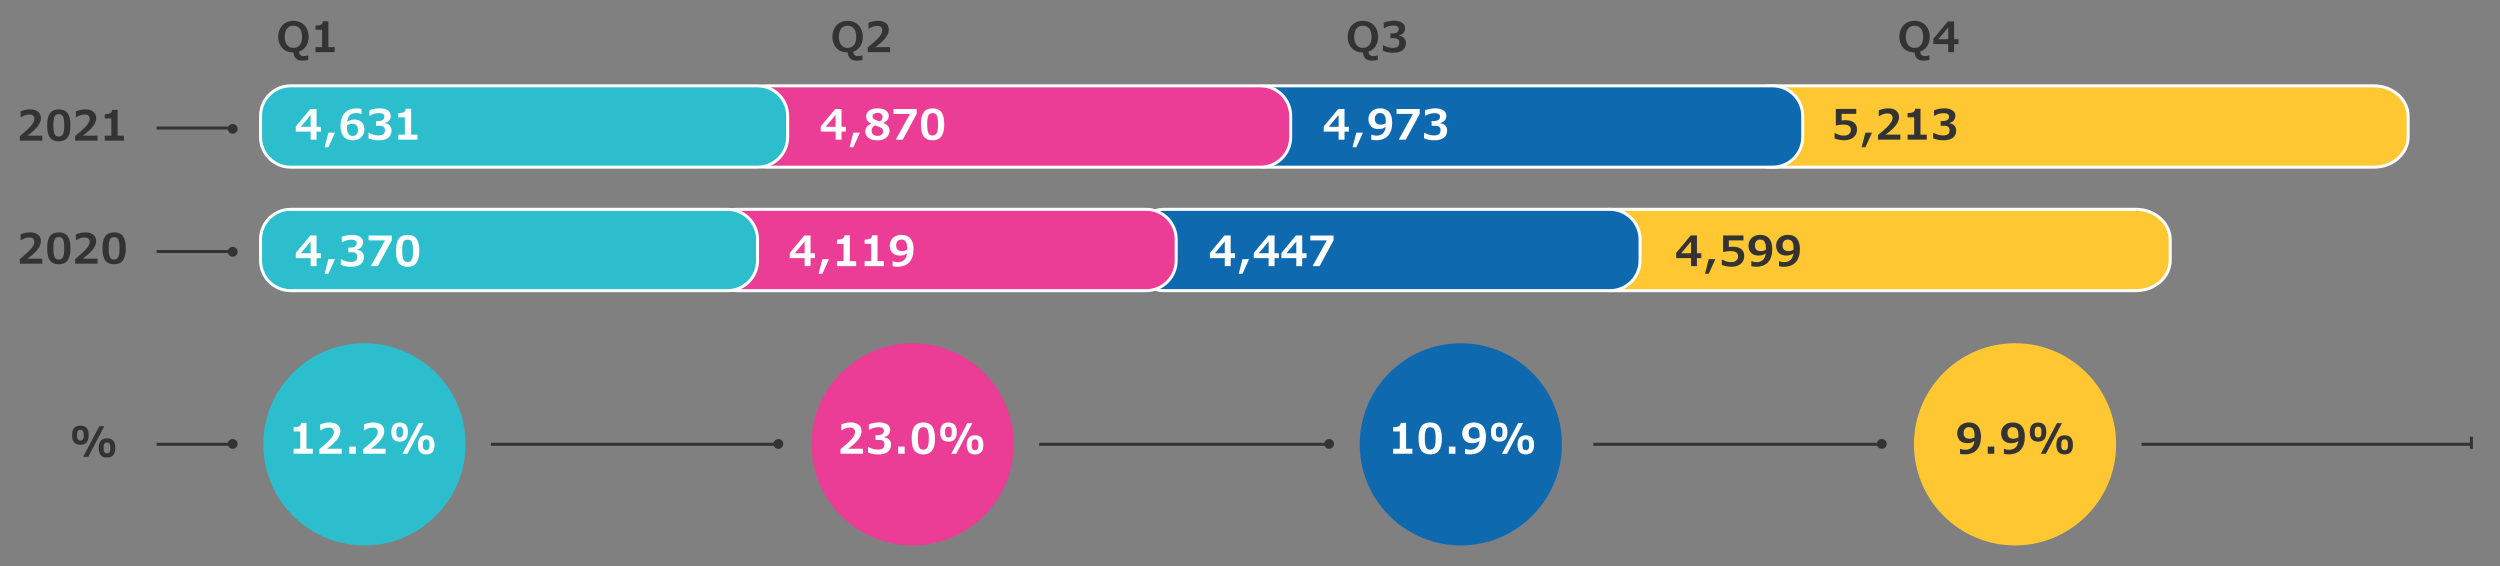 <svg xmlns="http://www.w3.org/2000/svg" xmlns:xlink="http://www.w3.org/1999/xlink" width="830" height="188" viewBox="0 0 830 188"><rect x="0" y="0" width="830" height="188" fill="#808080" stroke="none"/><path fill="none" stroke="#333" d="M711 147.5h110M820.5 145v4"/><path d="M121 147.52v-33.57c19.33 0 34.84 16.33 33.48 35.95-1.14 16.55-14.55 29.96-31.1 31.1-19.61 1.35-35.95-14.16-35.95-33.48 0-18.54 15.03-33.57 33.57-33.57v33.57z" fill="#2dbecd"/><defs><path id="a" d="M269.43 147.52c0 19.33 16.34 34.84 35.96 33.48 16.55-1.15 29.96-14.56 31.1-31.11 1.35-19.61-14.16-35.94-33.48-35.94v33.57-33.57c-18.55 0-33.58 15.03-33.58 33.57"/></defs><use xlink:href="#a" overflow="visible" fill="#eb3c96"/><clipPath><use xlink:href="#a" overflow="visible"/></clipPath><defs><path id="b" d="M451.43 147.52c0 19.32 16.33 34.83 35.94 33.49 16.55-1.14 29.97-14.54 31.11-31.1 1.36-19.62-14.16-35.95-33.48-35.95v33.57-33.57c-18.54-.01-33.57 15.02-33.57 33.56"/></defs><use xlink:href="#b" overflow="visible" fill="#0f69af"/><clipPath><use xlink:href="#b" overflow="visible"/></clipPath><defs><path id="c" d="M635.43 147.52c0 19.32 16.33 34.83 35.94 33.48 16.55-1.14 29.97-14.55 31.11-31.1 1.36-19.62-14.16-35.95-33.48-35.95v33.57-33.57c-18.52 0-33.57 15.05-33.57 33.57"/></defs><use xlink:href="#c" overflow="visible" fill="#ffc832"/><clipPath><use xlink:href="#c" overflow="visible"/></clipPath><path fill="none" stroke="#333" d="M52 42.5h25"/><path d="M77.26 44.4a1.62 1.62 0 100-3.24c-.9 0-1.62.72-1.62 1.62.01.89.73 1.62 1.62 1.62" fill="#333"/><path fill="none" stroke="#333" d="M52 147.5h25"/><path d="M77.26 149.01a1.62 1.62 0 100-3.24c-.9 0-1.62.72-1.62 1.62.01.9.73 1.62 1.62 1.62" fill="#333"/><path fill="none" stroke="#333" d="M163 147.5h96"/><path d="M258.42 149.01a1.62 1.62 0 100-3.24c-.9 0-1.62.72-1.62 1.62.01.9.73 1.62 1.62 1.62" fill="#333"/><path fill="none" stroke="#333" d="M345 147.5h96"/><path d="M441.27 149.01a1.62 1.62 0 10-1.62-1.62c.01.9.73 1.62 1.62 1.62" fill="#333"/><path fill="none" stroke="#333" d="M529 147.5h95"/><path d="M624.76 149.01a1.62 1.62 0 100-3.24c-.9 0-1.62.72-1.62 1.62.01.9.73 1.62 1.62 1.62" fill="#333"/><path fill="none" stroke="#333" d="M52 83.5h25"/><path d="M77.26 85.22a1.62 1.62 0 10-1.62-1.62c.01.9.73 1.62 1.62 1.62M29.43 144.46c0 1.08-.23 1.89-.68 2.41-.46.52-1.14.78-2.05.78-.94 0-1.63-.26-2.08-.78-.45-.52-.68-1.32-.68-2.38 0-2.11.92-3.17 2.76-3.17.92 0 1.61.26 2.06.78.45.51.67 1.3.67 2.36zm-1.63.01c0-.48-.04-.84-.11-1.06-.07-.23-.19-.4-.35-.54-.16-.13-.38-.2-.65-.2s-.49.06-.65.19c-.16.13-.28.31-.35.54s-.11.59-.11 1.07c0 .51.04.87.11 1.09s.19.39.34.52c.15.13.37.19.66.19.27 0 .49-.06.65-.19.16-.13.28-.31.35-.54.07-.23.11-.59.11-1.07zm6.84-2.97l-5.35 10.18h-1.68l5.35-10.18h1.68zm3.63 7.2c0 1.08-.23 1.89-.68 2.41-.46.52-1.14.78-2.05.78-.94 0-1.64-.26-2.09-.79-.45-.52-.68-1.32-.68-2.38 0-2.11.92-3.17 2.77-3.17.92 0 1.61.26 2.06.78.44.51.67 1.31.67 2.37zm-1.65 0c0-.48-.04-.84-.11-1.06-.07-.22-.19-.4-.35-.54-.16-.13-.38-.2-.65-.2s-.49.06-.65.19c-.16.13-.28.31-.35.54-.07.23-.11.59-.11 1.07 0 .51.04.87.11 1.09.07.22.19.39.35.52.16.13.37.19.65.19.27 0 .49-.07.65-.19.16-.13.28-.31.35-.54.08-.23.11-.59.11-1.07z" fill="#333"/><g fill="#333"><path d="M14.03 46.7H6.59v-1.52c1.54-1.29 2.59-2.22 3.14-2.78s.97-1.08 1.25-1.55.43-.93.43-1.37c0-.46-.14-.82-.41-1.08s-.67-.39-1.18-.39c-.56 0-1.08.08-1.53.25s-.88.38-1.29.64h-.15V37c.39-.2.88-.37 1.46-.5s1.13-.19 1.64-.19c1.14 0 2.03.26 2.67.77.64.51.96 1.24.96 2.17 0 .85-.34 1.74-1.02 2.65-.68.91-1.82 1.96-3.43 3.14h4.9v1.66zM23.4 41.62c0 1.82-.32 3.16-.95 4.01-.63.86-1.6 1.29-2.92 1.29-1.32 0-2.3-.42-2.93-1.25s-.94-2.18-.94-4.05c0-1.84.31-3.18.94-4.03s1.6-1.27 2.93-1.27 2.3.42 2.93 1.27c.62.85.94 2.19.94 4.03zm-2.07-.01c0-.94-.06-1.67-.17-2.2-.11-.53-.29-.91-.54-1.15s-.61-.36-1.09-.36c-.49 0-.85.12-1.1.36s-.42.63-.54 1.16-.17 1.26-.17 2.19c0 .93.06 1.66.17 2.19s.3.92.55 1.17.61.36 1.08.36c.65 0 1.11-.27 1.38-.82.29-.54.43-1.51.43-2.9zM32.39 46.7h-7.44v-1.52c1.54-1.29 2.59-2.22 3.14-2.78s.97-1.08 1.25-1.55.43-.93.43-1.37c0-.46-.14-.82-.41-1.08s-.67-.39-1.18-.39c-.56 0-1.08.08-1.53.25s-.88.38-1.29.64h-.16V37c.39-.2.88-.37 1.46-.5s1.13-.19 1.64-.19c1.14 0 2.03.26 2.67.77.64.51.96 1.24.96 2.17 0 .85-.34 1.74-1.02 2.65-.68.91-1.82 1.96-3.43 3.14h4.9v1.66zM41.14 46.7h-6.37v-1.66h2.19V39.3h-2.19v-1.4c.85 0 1.46-.11 1.85-.32s.6-.59.66-1.12h1.77v8.59h2.09v1.65z"/></g><g><g fill="#333"><path d="M14.03 87.53H6.59v-1.52c1.54-1.29 2.59-2.22 3.14-2.78s.97-1.08 1.25-1.55.43-.93.43-1.37c0-.46-.14-.82-.41-1.08s-.67-.39-1.18-.39c-.56 0-1.08.08-1.53.25s-.88.38-1.29.64h-.15v-1.9c.39-.2.88-.37 1.46-.5s1.13-.19 1.64-.19c1.14 0 2.03.26 2.67.77.64.51.96 1.24.96 2.17 0 .85-.34 1.74-1.02 2.65-.68.91-1.82 1.96-3.43 3.14h4.9v1.66zM23.4 82.44c0 1.82-.32 3.16-.95 4.01-.63.86-1.6 1.29-2.92 1.29-1.32 0-2.3-.42-2.93-1.25s-.94-2.18-.94-4.05c0-1.84.31-3.18.94-4.03s1.6-1.27 2.93-1.27 2.3.42 2.93 1.27c.62.85.94 2.19.94 4.03zm-2.07-.01c0-.94-.06-1.67-.17-2.2-.11-.53-.29-.91-.54-1.15s-.61-.36-1.09-.36c-.49 0-.85.12-1.1.36s-.42.63-.54 1.16-.17 1.26-.17 2.19c0 .93.06 1.66.17 2.19.12.54.3.92.55 1.17.25.24.61.36 1.08.36.65 0 1.11-.27 1.38-.82.29-.54.43-1.51.43-2.9zM32.39 87.53h-7.44v-1.52c1.54-1.29 2.59-2.22 3.14-2.78s.97-1.08 1.25-1.55.43-.93.43-1.37c0-.46-.14-.82-.41-1.08s-.67-.39-1.18-.39c-.56 0-1.08.08-1.53.25s-.88.38-1.29.64h-.16v-1.9c.39-.2.88-.37 1.46-.5s1.13-.19 1.64-.19c1.14 0 2.03.26 2.67.77.64.51.96 1.24.96 2.17 0 .85-.34 1.74-1.02 2.65-.68.91-1.82 1.96-3.43 3.14h4.9v1.66zM41.76 82.44c0 1.82-.32 3.16-.95 4.01-.63.86-1.6 1.29-2.92 1.29-1.32 0-2.3-.42-2.93-1.25s-.94-2.18-.94-4.05c0-1.84.31-3.18.94-4.03s1.6-1.27 2.93-1.27 2.3.42 2.93 1.27c.62.85.94 2.19.94 4.03zm-2.07-.01c0-.94-.06-1.67-.17-2.2-.11-.53-.29-.91-.54-1.15s-.61-.36-1.09-.36c-.49 0-.85.12-1.1.36s-.42.63-.54 1.16-.17 1.26-.17 2.19c0 .93.06 1.66.17 2.19.12.54.3.92.55 1.17.25.24.61.36 1.08.36.65 0 1.11-.27 1.38-.82.29-.54.43-1.51.43-2.9z"/></g></g><g fill="#333"><path d="M97.4 6.91c.98 0 1.86.23 2.64.68s1.37 1.09 1.79 1.91.64 1.72.64 2.71c0 1.22-.29 2.26-.85 3.13-.57.87-1.35 1.48-2.35 1.82.03.49.18.86.44 1.1.26.25.62.37 1.08.37.48 0 .92-.07 1.33-.21h.23v1.47c-.62.17-1.31.25-2.05.25-.88 0-1.58-.25-2.07-.75s-.76-1.17-.8-2.01l-.29.01c-.94 0-1.77-.22-2.5-.67s-1.29-1.06-1.68-1.85-.59-1.67-.59-2.66c0-1 .21-1.91.63-2.73s1.02-1.45 1.78-1.9 1.64-.67 2.62-.67zm2.89 5.32c0-1.17-.25-2.08-.76-2.73s-1.21-.97-2.13-.97c-.9 0-1.6.32-2.11.97s-.76 1.56-.76 2.72c0 .73.11 1.38.34 1.93s.56.99.98 1.29.95.45 1.55.45c.92 0 1.64-.31 2.13-.93.51-.61.76-1.52.76-2.73zM111.11 17.3h-6.37v-1.66h2.19V9.9h-2.19V8.49c.85 0 1.46-.11 1.85-.32s.6-.59.66-1.12h1.77v8.59h2.09v1.66z"/></g><g fill="#333"><path d="M281.39 6.91c.98 0 1.86.23 2.64.68s1.37 1.09 1.79 1.91.64 1.72.64 2.71c0 1.22-.29 2.26-.85 3.13-.57.87-1.35 1.48-2.35 1.82.03.49.18.86.44 1.1.26.25.62.37 1.08.37.48 0 .92-.07 1.33-.21h.23v1.47c-.62.17-1.31.25-2.05.25-.88 0-1.58-.25-2.07-.75s-.76-1.17-.8-2.01l-.29.01c-.94 0-1.77-.22-2.5-.67s-1.29-1.06-1.68-1.85-.59-1.67-.59-2.66c0-1 .21-1.91.63-2.73s1.02-1.45 1.78-1.9 1.63-.67 2.62-.67zm2.88 5.32c0-1.17-.25-2.08-.76-2.73s-1.21-.97-2.13-.97c-.9 0-1.6.32-2.11.97s-.76 1.56-.76 2.72c0 .73.11 1.38.34 1.93s.56.99.98 1.29.95.45 1.55.45c.92 0 1.64-.31 2.13-.93.51-.61.76-1.52.76-2.73zM295.53 17.3h-7.44v-1.52c1.54-1.29 2.59-2.22 3.14-2.78s.97-1.08 1.25-1.55.43-.93.43-1.37c0-.46-.14-.82-.41-1.08s-.67-.39-1.18-.39c-.56 0-1.08.08-1.53.25s-.88.38-1.29.64h-.16V7.6c.39-.2.88-.37 1.46-.5s1.13-.19 1.64-.19c1.14 0 2.03.26 2.67.77.64.51.96 1.24.96 2.17 0 .85-.34 1.74-1.02 2.65-.68.91-1.82 1.96-3.43 3.14h4.9v1.66z"/></g><g fill="#333"><path d="M452.47 6.91c.98 0 1.86.23 2.64.68s1.37 1.09 1.79 1.91.64 1.72.64 2.71c0 1.22-.29 2.26-.85 3.13-.57.87-1.35 1.48-2.35 1.82.03.49.18.86.44 1.1.26.25.62.37 1.08.37.48 0 .92-.07 1.33-.21h.23v1.47c-.62.17-1.31.25-2.05.25-.88 0-1.58-.25-2.07-.75s-.76-1.17-.8-2.01l-.29.01c-.94 0-1.77-.22-2.5-.67s-1.29-1.06-1.68-1.85-.59-1.67-.59-2.66c0-1 .21-1.91.63-2.73s1.02-1.45 1.78-1.9 1.63-.67 2.62-.67zm2.88 5.32c0-1.17-.25-2.08-.76-2.73s-1.21-.97-2.13-.97c-.9 0-1.6.32-2.11.97s-.76 1.56-.76 2.72c0 .73.11 1.38.34 1.93s.56.99.98 1.29.95.45 1.55.45c.92 0 1.64-.31 2.13-.93.51-.61.76-1.52.76-2.73zM464.5 11.86c.71.08 1.26.33 1.66.76s.6.97.6 1.63c0 1.04-.36 1.85-1.09 2.41-.73.56-1.76.85-3.1.85-.73 0-1.4-.06-1.99-.19s-1.09-.28-1.47-.47v-1.79l.21-.01c.41.25.9.45 1.47.61s1.11.24 1.6.24c.75 0 1.3-.14 1.65-.42s.53-.73.53-1.36c0-.43-.14-.78-.42-1.04-.28-.26-.7-.39-1.25-.39h-1.3v-1.58h.59c.73 0 1.28-.13 1.65-.39s.55-.61.55-1.06c0-.78-.58-1.18-1.74-1.18-1.09 0-2.11.28-3.05.84h-.2v-1.8c.48-.19 1.03-.35 1.65-.46s1.2-.18 1.73-.18c1.11 0 2.01.22 2.69.65s1.03 1.04 1.03 1.82c0 .61-.18 1.12-.54 1.55s-.85.71-1.47.83v.13z"/></g><g fill="#333"><path d="M635.62 6.91c.98 0 1.86.23 2.64.68s1.37 1.09 1.79 1.91.64 1.72.64 2.71c0 1.22-.29 2.26-.85 3.13-.57.87-1.35 1.48-2.35 1.82.03.49.18.86.44 1.1.26.25.62.37 1.08.37.48 0 .92-.07 1.33-.21h.23v1.47c-.62.17-1.31.25-2.05.25-.88 0-1.58-.25-2.07-.75s-.76-1.17-.8-2.01l-.29.01c-.94 0-1.77-.22-2.5-.67s-1.29-1.06-1.68-1.85-.59-1.67-.59-2.66c0-1 .21-1.91.63-2.73s1.02-1.45 1.78-1.9 1.64-.67 2.62-.67zm2.88 5.32c0-1.17-.25-2.08-.76-2.73s-1.21-.97-2.13-.97c-.9 0-1.6.32-2.11.97s-.76 1.56-.76 2.72c0 .73.11 1.38.34 1.93s.56.99.98 1.29.95.45 1.55.45c.92 0 1.64-.31 2.13-.93.52-.61.76-1.52.76-2.73zM650.21 14.62h-1.45v2.67h-1.96v-2.67h-4.94v-1.71l4.82-5.8h2.08v5.91h1.45v1.6zm-3.4-1.6V9.11l-3.28 3.91h3.28z"/></g><g><g fill-rule="evenodd" clip-rule="evenodd" fill="#ffc832" stroke="#fff" stroke-miterlimit="10"><path d="M587.82 28.5h200.36c6.25 0 11.32 4.52 11.32 10.1v6.8c0 5.58-5.07 10.1-11.32 10.1H587.82c-6.25 0-11.32-4.52-11.32-10.1v-6.8c0-5.58 5.07-10.1 11.32-10.1zM534.84 69.5h174.33c6.26 0 11.34 4.52 11.34 10.1v6.8c0 5.58-5.07 10.1-11.34 10.1H534.84c-6.26 0-11.34-4.52-11.34-10.1v-6.8c0-5.58 5.07-10.1 11.34-10.1z"/></g><g fill="#0f69af" stroke="#fff" stroke-miterlimit="10"><path d="M420.5 28.5h168c5.52 0 10 4.48 10 10v7c0 5.52-4.48 10-10 10h-168c-5.52 0-10-4.48-10-10v-7c0-5.52 4.48-10 10-10zM386.5 69.5h148c5.52 0 10 4.48 10 10v7c0 5.52-4.48 10-10 10h-148c-5.52 0-10-4.48-10-10v-7c0-5.52 4.48-10 10-10z"/></g><g fill-rule="evenodd" clip-rule="evenodd" fill="#eb3c96" stroke="#fff" stroke-miterlimit="10"><path d="M254.5 28.5h164c5.52 0 10 4.48 10 10v7c0 5.52-4.48 10-10 10h-164c-5.52 0-10-4.48-10-10v-7c0-5.52 4.48-10 10-10zM244.5 69.5h136c5.52 0 10 4.48 10 10v7c0 5.52-4.48 10-10 10h-136c-5.52 0-10-4.48-10-10v-7c0-5.52 4.48-10 10-10z"/></g><g fill-rule="evenodd" clip-rule="evenodd" fill="#2dbecd" stroke="#fff" stroke-miterlimit="10"><path d="M96.5 28.5h155c5.52 0 10 4.48 10 10v7c0 5.52-4.48 10-10 10h-155c-5.52 0-10-4.48-10-10v-7c0-5.52 4.48-10 10-10zM96.5 69.5h145c5.52 0 10 4.48 10 10v7c0 5.52-4.48 10-10 10h-145c-5.52 0-10-4.48-10-10v-7c0-5.52 4.48-10 10-10z"/></g></g><g><g fill="#fff"><path d="M103.85 150.65h-6.37v-1.66h2.19v-5.74h-2.19v-1.41c.85 0 1.46-.11 1.85-.32s.6-.59.66-1.12h1.77v8.59h2.09v1.66zM113.47 150.65h-7.44v-1.52c1.54-1.29 2.59-2.22 3.14-2.78s.97-1.08 1.25-1.55.43-.93.43-1.37c0-.46-.14-.82-.41-1.08-.27-.26-.67-.39-1.18-.39-.56 0-1.08.08-1.53.25-.46.17-.88.38-1.29.64h-.16v-1.9c.39-.2.88-.37 1.46-.5s1.13-.19 1.64-.19c1.14 0 2.03.26 2.67.77.64.51.96 1.24.96 2.17 0 .85-.34 1.74-1.02 2.65-.68.91-1.82 1.96-3.43 3.14h4.9v1.66zM118.15 150.65h-2.17v-2.37h2.17v2.37zM128.03 150.65h-7.44v-1.52c1.54-1.29 2.59-2.22 3.14-2.78s.97-1.08 1.25-1.55.43-.93.43-1.37c0-.46-.14-.82-.41-1.08-.27-.26-.67-.39-1.18-.39-.56 0-1.08.08-1.53.25-.46.17-.88.38-1.29.64h-.16v-1.9c.39-.2.88-.37 1.46-.5s1.13-.19 1.64-.19c1.14 0 2.03.26 2.67.77.64.51.96 1.24.96 2.17 0 .85-.34 1.74-1.02 2.65-.68.91-1.82 1.96-3.43 3.14h4.9v1.66zM135.43 143.43c0 1.08-.23 1.89-.68 2.41-.46.52-1.14.78-2.05.78-.94 0-1.63-.26-2.08-.78-.45-.52-.68-1.32-.68-2.38 0-2.12.92-3.17 2.76-3.17.92 0 1.61.26 2.06.78.44.51.67 1.3.67 2.36zm-1.63.01c0-.48-.04-.84-.11-1.06-.07-.23-.19-.4-.35-.54-.16-.13-.38-.2-.65-.2s-.49.06-.65.19c-.16.13-.28.31-.35.54s-.11.59-.11 1.07c0 .51.04.87.11 1.09s.19.39.34.52c.15.13.37.19.66.19.27 0 .49-.07.65-.2.16-.13.28-.31.35-.54.07-.22.11-.57.11-1.06zm6.84-2.97l-5.35 10.18h-1.68l5.35-10.18h1.68zm3.62 7.2c0 1.08-.23 1.89-.68 2.41-.46.52-1.14.78-2.05.78-.94 0-1.64-.26-2.09-.79-.45-.52-.68-1.32-.68-2.38 0-2.12.92-3.17 2.77-3.17.92 0 1.61.26 2.06.78.45.52.67 1.31.67 2.37zm-1.64 0c0-.48-.04-.84-.11-1.06-.07-.23-.19-.41-.35-.54-.16-.13-.38-.2-.65-.2s-.49.06-.65.19c-.16.13-.28.31-.35.54-.07.23-.11.59-.11 1.07 0 .51.04.87.11 1.09.07.22.19.39.35.52.16.13.37.19.65.19.27 0 .49-.07.65-.19.16-.13.28-.31.35-.54.07-.23.11-.59.11-1.07z"/></g><g fill="#fff"><path d="M286.49 150.65h-7.44v-1.52c1.54-1.29 2.59-2.22 3.14-2.78s.97-1.08 1.25-1.55.43-.93.43-1.37c0-.46-.14-.82-.41-1.08-.27-.26-.67-.39-1.18-.39-.56 0-1.08.08-1.53.25-.46.17-.88.38-1.29.64h-.16v-1.9c.39-.2.88-.37 1.46-.5s1.13-.19 1.64-.19c1.14 0 2.03.26 2.67.77.64.51.96 1.24.96 2.17 0 .85-.34 1.74-1.02 2.65-.68.91-1.82 1.96-3.43 3.14h4.9v1.66zM293.56 145.22c.71.08 1.26.33 1.66.76s.6.97.6 1.63c0 1.04-.36 1.85-1.09 2.41-.73.57-1.76.85-3.1.85-.73 0-1.4-.06-1.99-.19-.59-.12-1.09-.28-1.47-.47v-1.79l.21-.01c.41.25.9.45 1.47.61.58.16 1.11.24 1.6.24.75 0 1.3-.14 1.65-.42.36-.28.53-.73.53-1.36 0-.43-.14-.78-.42-1.04-.28-.26-.7-.39-1.25-.39h-1.3v-1.58h.59c.73 0 1.28-.13 1.65-.39.37-.26.55-.61.55-1.06 0-.78-.58-1.18-1.74-1.18-1.09 0-2.11.28-3.05.84h-.2v-1.8a8.53 8.53 0 011.65-.46c.62-.12 1.2-.18 1.73-.18 1.11 0 2.01.22 2.69.65.68.44 1.03 1.04 1.03 1.82 0 .61-.18 1.12-.54 1.55-.36.43-.85.71-1.47.83v.13zM300.35 150.65h-2.17v-2.37h2.17v2.37zM310.42 145.56c0 1.82-.32 3.16-.95 4.01-.63.86-1.6 1.29-2.92 1.29-1.32 0-2.3-.42-2.93-1.25s-.94-2.18-.94-4.05c0-1.84.31-3.18.94-4.03.62-.84 1.6-1.27 2.93-1.27s2.3.42 2.93 1.27c.63.86.94 2.2.94 4.03zm-2.06 0c0-.94-.06-1.67-.17-2.2-.11-.53-.29-.91-.54-1.15s-.61-.36-1.09-.36c-.49 0-.85.12-1.1.36-.25.24-.42.63-.54 1.16s-.17 1.26-.17 2.19c0 .93.06 1.66.17 2.19.12.54.3.92.55 1.17s.61.36 1.08.36c.65 0 1.11-.27 1.38-.82.29-.54.43-1.51.43-2.9zM317.63 143.43c0 1.08-.23 1.89-.68 2.41-.46.52-1.14.78-2.05.78-.94 0-1.63-.26-2.08-.78-.45-.52-.68-1.32-.68-2.38 0-2.12.92-3.17 2.76-3.17.92 0 1.61.26 2.06.78.45.51.67 1.3.67 2.36zm-1.63.01c0-.48-.04-.84-.11-1.06-.07-.23-.19-.4-.35-.54-.16-.13-.38-.2-.65-.2s-.49.06-.65.19c-.16.13-.28.31-.35.54s-.11.59-.11 1.07c0 .51.04.87.11 1.09s.19.39.34.52c.15.13.37.19.66.19.27 0 .49-.07.65-.2.16-.13.28-.31.35-.54.07-.22.11-.57.11-1.06zm6.84-2.97l-5.35 10.18h-1.68l5.35-10.18h1.68zm3.63 7.2c0 1.08-.23 1.89-.68 2.41-.46.52-1.14.78-2.05.78-.94 0-1.64-.26-2.09-.79-.45-.52-.68-1.32-.68-2.38 0-2.12.92-3.17 2.77-3.17.92 0 1.61.26 2.06.78.44.52.67 1.31.67 2.37zm-1.64 0c0-.48-.04-.84-.11-1.06-.07-.23-.19-.41-.35-.54-.16-.13-.38-.2-.65-.2s-.49.06-.65.19c-.16.13-.28.31-.35.54-.07.23-.11.59-.11 1.07 0 .51.04.87.11 1.09.07.22.19.39.35.52.16.13.37.19.65.19.27 0 .49-.07.65-.19.16-.13.28-.31.35-.54.07-.23.11-.59.11-1.07z"/></g><g fill="#fff"><path d="M468.91 150.65h-6.37v-1.66h2.19v-5.74h-2.19v-1.41c.85 0 1.46-.11 1.85-.32s.6-.59.66-1.12h1.77v8.59h2.09v1.66zM478.7 145.56c0 1.82-.32 3.16-.95 4.01-.63.86-1.6 1.29-2.92 1.29-1.32 0-2.3-.42-2.93-1.25s-.94-2.18-.94-4.05c0-1.84.31-3.18.94-4.03.62-.84 1.6-1.27 2.93-1.27s2.3.42 2.93 1.27c.63.86.94 2.2.94 4.03zm-2.06 0c0-.94-.06-1.67-.17-2.2-.11-.53-.29-.91-.54-1.15s-.61-.36-1.09-.36c-.49 0-.85.12-1.1.36-.25.24-.42.63-.54 1.16s-.17 1.26-.17 2.19c0 .93.06 1.66.17 2.19.12.54.3.92.55 1.17s.61.36 1.08.36c.65 0 1.11-.27 1.38-.82.29-.54.43-1.51.43-2.9zM483.2 150.65h-2.17v-2.37h2.17v2.37zM493.35 144.97c0 1.9-.46 3.35-1.37 4.36-.92 1.01-2.25 1.52-4.01 1.52-.22 0-.5-.02-.84-.05s-.58-.07-.73-.12v-1.65h.24c.38.2.86.3 1.45.3.92 0 1.63-.25 2.16-.75.52-.5.83-1.23.94-2.17-.36.27-.72.46-1.1.57-.38.11-.83.16-1.36.16-.99 0-1.79-.29-2.38-.88-.59-.59-.89-1.38-.89-2.4 0-.69.16-1.31.49-1.86.32-.55.78-.98 1.38-1.28.59-.31 1.27-.46 2.01-.46 1.31 0 2.31.4 3 1.21.67.81 1.01 1.98 1.01 3.5zm-2.12-.34c0-.95-.15-1.65-.45-2.12s-.78-.7-1.44-.7c-.53 0-.95.17-1.27.52s-.48.83-.48 1.45c0 .61.17 1.08.5 1.4s.82.48 1.47.48c.5 0 1.04-.14 1.64-.42l.03-.61zM500.48 143.43c0 1.08-.23 1.89-.68 2.41-.46.52-1.14.78-2.05.78-.94 0-1.63-.26-2.08-.78-.45-.52-.68-1.32-.68-2.38 0-2.12.92-3.17 2.76-3.17.92 0 1.61.26 2.06.78.45.51.67 1.3.67 2.36zm-1.63.01c0-.48-.04-.84-.11-1.06-.07-.23-.19-.4-.35-.54-.16-.13-.38-.2-.65-.2s-.49.06-.65.19c-.16.13-.28.31-.35.54s-.11.59-.11 1.07c0 .51.04.87.11 1.09s.19.39.34.52c.15.13.37.19.66.19.27 0 .49-.07.65-.2.16-.13.28-.31.35-.54.07-.22.11-.57.11-1.06zm6.84-2.97l-5.35 10.18h-1.68l5.35-10.18h1.68zm3.62 7.2c0 1.08-.23 1.89-.68 2.41-.46.52-1.14.78-2.05.78-.94 0-1.64-.26-2.09-.79-.45-.52-.68-1.32-.68-2.38 0-2.12.92-3.17 2.77-3.17.92 0 1.61.26 2.06.78.45.52.67 1.31.67 2.37zm-1.64 0c0-.48-.04-.84-.11-1.06-.07-.23-.19-.41-.35-.54-.16-.13-.38-.2-.65-.2s-.49.06-.65.19c-.16.13-.28.31-.35.54-.07.23-.11.59-.11 1.07 0 .51.04.87.11 1.09.07.22.19.39.35.52.16.13.37.19.65.19.27 0 .49-.07.65-.19.16-.13.28-.31.35-.54.08-.23.11-.59.11-1.07z"/></g><g fill="#333"><path d="M657.68 144.97c0 1.9-.46 3.35-1.37 4.36-.92 1.01-2.25 1.52-4.01 1.52-.22 0-.5-.02-.84-.05s-.58-.07-.73-.12v-1.65h.24c.38.2.86.3 1.45.3.92 0 1.63-.25 2.16-.75.52-.5.83-1.23.94-2.17-.36.27-.72.46-1.1.57-.38.11-.83.16-1.36.16-.99 0-1.79-.29-2.38-.88-.59-.59-.89-1.38-.89-2.4 0-.69.16-1.31.49-1.86.32-.55.78-.98 1.38-1.28.59-.31 1.27-.46 2.01-.46 1.31 0 2.31.4 3 1.21.67.81 1.01 1.98 1.01 3.5zm-2.12-.34c0-.95-.15-1.65-.45-2.12s-.78-.7-1.44-.7c-.53 0-.95.17-1.27.52s-.48.83-.48 1.45c0 .61.17 1.08.5 1.4s.82.48 1.47.48c.5 0 1.04-.14 1.64-.42l.03-.61zM662.1 150.65h-2.17v-2.37h2.17v2.37zM672.25 144.97c0 1.9-.46 3.35-1.37 4.36-.92 1.01-2.25 1.52-4.01 1.52-.22 0-.5-.02-.84-.05s-.58-.07-.73-.12v-1.65h.24c.38.2.86.3 1.45.3.92 0 1.63-.25 2.16-.75.52-.5.83-1.23.94-2.17-.36.27-.72.46-1.1.57-.38.11-.83.16-1.36.16-.99 0-1.79-.29-2.38-.88-.59-.59-.89-1.38-.89-2.4 0-.69.16-1.31.49-1.86.32-.55.78-.98 1.38-1.28.59-.31 1.27-.46 2.01-.46 1.31 0 2.31.4 3 1.21.67.81 1.01 1.98 1.01 3.5zm-2.13-.34c0-.95-.15-1.65-.45-2.12s-.78-.7-1.44-.7c-.53 0-.95.17-1.27.52s-.48.83-.48 1.45c0 .61.17 1.08.5 1.4s.82.48 1.47.48c.5 0 1.04-.14 1.64-.42l.03-.61zM679.38 143.43c0 1.08-.23 1.89-.68 2.41-.46.52-1.14.78-2.05.78-.94 0-1.63-.26-2.08-.78-.45-.52-.68-1.32-.68-2.38 0-2.12.92-3.17 2.76-3.17.92 0 1.61.26 2.06.78.44.51.67 1.3.67 2.36zm-1.63.01c0-.48-.04-.84-.11-1.06-.07-.23-.19-.4-.35-.54-.16-.13-.38-.2-.65-.2s-.49.06-.65.19c-.16.13-.28.31-.35.54s-.11.59-.11 1.07c0 .51.04.87.11 1.09s.19.39.34.52c.15.13.37.19.66.19.27 0 .49-.07.65-.2.16-.13.28-.31.35-.54.07-.22.11-.57.11-1.06zm6.84-2.97l-5.35 10.18h-1.68l5.35-10.18h1.68zm3.62 7.2c0 1.08-.23 1.89-.68 2.41-.46.52-1.14.78-2.05.78-.94 0-1.64-.26-2.09-.79-.45-.52-.68-1.32-.68-2.38 0-2.12.92-3.17 2.77-3.17.92 0 1.61.26 2.06.78.45.52.67 1.31.67 2.37zm-1.64 0c0-.48-.04-.84-.11-1.06-.07-.23-.19-.41-.35-.54-.16-.13-.38-.2-.65-.2s-.49.06-.65.19c-.16.13-.28.31-.35.54-.07.23-.11.59-.11 1.07 0 .51.04.87.11 1.09.07.22.19.39.35.52.16.13.37.19.65.19.27 0 .49-.07.65-.19.16-.13.28-.31.35-.54.07-.23.11-.59.11-1.07z"/></g><g fill="#fff"><path d="M106.55 85.69h-1.45v2.67h-1.96v-2.67H98.2v-1.71l4.82-5.8h2.08v5.91h1.45v1.6zm-3.41-1.6v-3.91l-3.28 3.91h3.28zM111.22 86.04l-2.19 4.85h-1.26l1.26-4.85h2.19zM118.55 82.93c.71.08 1.26.33 1.66.76s.6.97.6 1.63c0 1.04-.36 1.85-1.09 2.41-.73.56-1.76.85-3.1.85-.73 0-1.4-.06-1.99-.19-.59-.12-1.09-.28-1.47-.47v-1.79l.21-.01c.41.25.9.45 1.47.61.58.16 1.11.24 1.6.24.75 0 1.3-.14 1.65-.42s.53-.73.53-1.36c0-.43-.14-.78-.42-1.04-.28-.26-.7-.39-1.25-.39h-1.3V82.2h.59c.73 0 1.28-.13 1.65-.39s.55-.61.55-1.06c0-.78-.58-1.18-1.74-1.18-1.09 0-2.11.28-3.05.84h-.2v-1.8c.48-.19 1.03-.35 1.65-.46s1.2-.18 1.73-.18c1.11 0 2.01.22 2.69.65s1.03 1.04 1.03 1.82c0 .61-.18 1.12-.54 1.55s-.85.71-1.47.83v.11zM130.06 79.81l-4.62 8.55h-2.33l4.71-8.54h-5.45v-1.63h7.69v1.62zM139.21 83.28c0 1.82-.32 3.16-.95 4.01-.63.86-1.6 1.29-2.92 1.29-1.32 0-2.3-.42-2.93-1.25s-.94-2.18-.94-4.05c0-1.84.31-3.18.94-4.03.62-.85 1.6-1.27 2.93-1.27s2.3.42 2.93 1.27c.63.85.94 2.19.94 4.03zm-2.07-.01c0-.94-.06-1.67-.17-2.2-.11-.53-.29-.91-.54-1.15s-.61-.36-1.09-.36c-.49 0-.85.12-1.1.36s-.43.63-.54 1.16c-.11.53-.17 1.26-.17 2.19 0 .92.06 1.66.17 2.19.12.54.3.92.55 1.17.25.24.61.36 1.08.36.65 0 1.11-.27 1.38-.82.3-.54.43-1.51.43-2.9z"/></g><g fill="#fff"><path d="M270.55 85.69h-1.45v2.67h-1.96v-2.67h-4.94v-1.71l4.82-5.8h2.08v5.91h1.45v1.6zm-3.4-1.6v-3.91l-3.28 3.91h3.28zM275.22 86.04l-2.19 4.85h-1.26l1.26-4.85h2.19zM284.24 88.36h-6.37V86.7h2.19v-5.74h-2.19v-1.41c.85 0 1.46-.11 1.85-.32.38-.21.6-.59.66-1.12h1.77v8.59h2.09v1.66zM293.42 88.36h-6.37V86.7h2.19v-5.74h-2.19v-1.41c.85 0 1.46-.11 1.85-.32.38-.21.6-.59.66-1.12h1.77v8.59h2.09v1.66zM303.29 82.68c0 1.9-.46 3.35-1.37 4.36-.92 1.01-2.25 1.52-4.01 1.52-.22 0-.5-.02-.84-.05-.33-.03-.58-.07-.73-.12v-1.65h.24c.38.2.86.3 1.45.3.92 0 1.63-.25 2.16-.75.52-.5.83-1.23.94-2.17-.36.27-.72.46-1.1.57-.38.11-.83.16-1.36.16-.99 0-1.79-.29-2.38-.88s-.89-1.38-.89-2.4c0-.69.16-1.31.49-1.86s.78-.98 1.38-1.28 1.27-.46 2.01-.46c1.31 0 2.31.4 3 1.21.67.82 1.01 1.98 1.01 3.5zm-2.12-.33c0-.95-.15-1.65-.45-2.12s-.78-.7-1.44-.7c-.53 0-.95.17-1.27.52-.32.35-.48.83-.48 1.45 0 .61.17 1.08.5 1.4.33.32.82.48 1.47.48.5 0 1.04-.14 1.64-.42l.03-.61z"/></g><g fill="#fff"><path d="M410.03 85.69h-1.45v2.67h-1.96v-2.67h-4.94v-1.71l4.82-5.8h2.08v5.91h1.45v1.6zm-3.41-1.6v-3.91l-3.28 3.91h3.28zM414.7 86.04l-2.19 4.85h-1.26l1.26-4.85h2.19zM424.6 85.69h-1.45v2.67h-1.96v-2.67h-4.94v-1.71l4.82-5.8h2.08v5.91h1.45v1.6zm-3.41-1.6v-3.91l-3.28 3.91h3.28zM433.78 85.69h-1.45v2.67h-1.96v-2.67h-4.94v-1.71l4.82-5.8h2.08v5.91h1.45v1.6zm-3.41-1.6v-3.91l-3.28 3.91h3.28zM442.73 79.81l-4.62 8.55h-2.33l4.71-8.54h-5.45v-1.63h7.69v1.62z"/></g><g fill="#333"><path d="M564.83 85.69h-1.45v2.67h-1.96v-2.67h-4.94v-1.71l4.82-5.8h2.08v5.91h1.45v1.6zm-3.41-1.6v-3.91l-3.28 3.91h3.28zM569.5 86.04l-2.19 4.85h-1.26l1.26-4.85h2.19zM579.09 84.94c0 .75-.18 1.4-.53 1.94-.35.55-.85.97-1.49 1.25s-1.38.43-2.2.43c-.55 0-1.11-.05-1.69-.16-.57-.11-1.09-.25-1.54-.44V86.2h.22c.42.26.88.46 1.38.61.5.15.97.22 1.39.22.78 0 1.38-.17 1.79-.51.41-.34.62-.82.62-1.46 0-.56-.21-.99-.63-1.27-.42-.29-1.05-.43-1.89-.43-.83 0-1.6.1-2.31.31h-.15v-5.5h6.77v1.64h-4.85V82c.08-.02.26-.04.56-.06.3-.02.56-.03.78-.03 1.18 0 2.1.26 2.77.78.67.53 1 1.27 1 2.25zM588.39 82.68c0 1.9-.46 3.35-1.37 4.36-.92 1.01-2.25 1.52-4.01 1.52-.22 0-.5-.02-.84-.05-.33-.03-.58-.07-.73-.12v-1.65h.24c.38.2.86.3 1.45.3.92 0 1.63-.25 2.16-.75.52-.5.83-1.23.94-2.17-.36.27-.72.46-1.1.57-.38.11-.83.16-1.36.16-.99 0-1.79-.29-2.38-.88s-.89-1.38-.89-2.4c0-.69.16-1.31.49-1.86s.78-.98 1.38-1.28 1.27-.46 2.01-.46c1.31 0 2.31.4 3 1.21.67.82 1.01 1.98 1.01 3.5zm-2.12-.33c0-.95-.15-1.65-.45-2.12s-.78-.7-1.44-.7c-.53 0-.95.17-1.27.52-.32.35-.48.83-.48 1.45 0 .61.17 1.08.5 1.4.33.32.82.48 1.47.48.5 0 1.04-.14 1.64-.42l.03-.61zM597.57 82.68c0 1.9-.46 3.35-1.37 4.36-.92 1.01-2.25 1.52-4.01 1.52-.22 0-.5-.02-.84-.05-.33-.03-.58-.07-.73-.12v-1.65h.24c.38.2.86.3 1.45.3.92 0 1.63-.25 2.16-.75.52-.5.83-1.23.94-2.17-.36.27-.72.46-1.1.57-.38.11-.83.16-1.36.16-.99 0-1.79-.29-2.38-.88s-.89-1.38-.89-2.4c0-.69.16-1.31.49-1.86s.78-.98 1.38-1.28 1.27-.46 2.01-.46c1.31 0 2.31.4 3 1.21.67.82 1.01 1.98 1.01 3.5zm-2.12-.33c0-.95-.15-1.65-.45-2.12s-.78-.7-1.44-.7c-.53 0-.95.17-1.27.52-.32.35-.48.83-.48 1.45 0 .61.17 1.08.5 1.4.33.32.82.48 1.47.48.5 0 1.04-.14 1.64-.42l.03-.61z"/></g><g fill="#333"><path d="M616.53 42.94c0 .75-.18 1.4-.53 1.94-.35.55-.85.97-1.49 1.25s-1.38.43-2.2.43c-.55 0-1.11-.05-1.69-.16s-1.09-.25-1.54-.44V44.2h.22c.42.26.88.46 1.38.61.5.15.97.22 1.39.22.78 0 1.38-.17 1.79-.51.41-.34.62-.82.62-1.46 0-.56-.21-.99-.63-1.27-.42-.29-1.05-.43-1.89-.43-.83 0-1.6.1-2.31.31h-.15v-5.5h6.77v1.64h-4.85V40c.08-.02.26-.04.56-.06.3-.02.56-.03.78-.03 1.18 0 2.1.26 2.77.78.66.53 1 1.27 1 2.25zM621.5 44.04l-2.19 4.85h-1.26l1.26-4.85h2.19zM630.94 46.36h-7.44v-1.52c1.54-1.29 2.59-2.22 3.14-2.78.55-.56.97-1.08 1.25-1.55s.43-.93.43-1.37c0-.46-.14-.82-.41-1.08s-.67-.39-1.18-.39c-.57 0-1.08.08-1.53.25s-.88.38-1.29.64h-.16v-1.9c.39-.2.88-.37 1.46-.5s1.13-.19 1.64-.19c1.14 0 2.03.26 2.67.77.64.51.96 1.24.96 2.17 0 .85-.34 1.74-1.02 2.65-.68.91-1.82 1.96-3.43 3.14h4.9v1.66zM639.69 46.36h-6.37V44.7h2.19v-5.74h-2.19v-1.41c.85 0 1.46-.11 1.85-.32.38-.21.6-.59.66-1.12h1.77v8.59h2.09v1.66zM647.19 40.93c.71.08 1.26.33 1.66.76s.6.97.6 1.63c0 1.04-.36 1.85-1.09 2.41-.73.56-1.76.85-3.1.85-.73 0-1.4-.06-1.99-.19s-1.09-.28-1.47-.47v-1.79l.21-.01c.41.25.9.45 1.47.61.58.16 1.11.24 1.6.24.75 0 1.3-.14 1.65-.42s.53-.73.53-1.36c0-.43-.14-.78-.42-1.04-.28-.26-.7-.39-1.25-.39h-1.3V40.2h.59c.73 0 1.28-.13 1.65-.39s.55-.61.55-1.06c0-.78-.58-1.18-1.74-1.18-1.09 0-2.11.28-3.05.84h-.2v-1.8c.48-.19 1.03-.35 1.65-.46s1.2-.18 1.73-.18c1.11 0 2.01.22 2.69.65s1.03 1.04 1.03 1.82c0 .61-.18 1.12-.54 1.55s-.85.71-1.47.83v.11z"/></g><g fill="#fff"><path d="M447.83 43.69h-1.45v2.67h-1.96v-2.67h-4.94v-1.71l4.82-5.8h2.08v5.91h1.45v1.6zm-3.41-1.6v-3.91l-3.28 3.91h3.28zM452.5 44.04l-2.19 4.85h-1.26l1.26-4.85h2.19zM462.21 40.68c0 1.9-.46 3.35-1.37 4.36s-2.25 1.52-4.01 1.52c-.22 0-.5-.02-.84-.05s-.58-.07-.73-.12v-1.65h.24c.38.2.86.3 1.45.3.92 0 1.63-.25 2.16-.75.52-.5.83-1.23.94-2.17-.36.27-.72.46-1.1.57-.38.11-.83.16-1.36.16-.99 0-1.79-.29-2.38-.88s-.89-1.38-.89-2.4c0-.69.16-1.31.49-1.86s.78-.98 1.38-1.28 1.27-.46 2.01-.46c1.31 0 2.31.4 3 1.21.67.82 1.01 1.98 1.01 3.5zm-2.13-.33c0-.95-.15-1.65-.45-2.12s-.78-.7-1.44-.7c-.53 0-.95.17-1.27.52-.32.35-.48.83-.48 1.45 0 .61.17 1.08.5 1.4.33.32.82.48 1.47.48.5 0 1.04-.14 1.64-.42l.03-.61zM471.34 37.81l-4.62 8.55h-2.33l4.71-8.54h-5.45v-1.63h7.69v1.62zM478.19 40.93c.71.08 1.26.33 1.66.76s.6.97.6 1.63c0 1.04-.36 1.85-1.09 2.41-.73.56-1.76.85-3.1.85-.73 0-1.4-.06-1.99-.19s-1.09-.28-1.47-.47v-1.79l.21-.01c.41.25.9.45 1.47.61.58.16 1.11.24 1.6.24.75 0 1.3-.14 1.65-.42s.53-.73.53-1.36c0-.43-.14-.78-.42-1.04-.28-.26-.7-.39-1.25-.39h-1.3V40.2h.59c.73 0 1.28-.13 1.65-.39s.55-.61.55-1.06c0-.78-.58-1.18-1.74-1.18-1.09 0-2.11.28-3.05.84h-.2v-1.8c.48-.19 1.03-.35 1.65-.46s1.2-.18 1.73-.18c1.11 0 2.01.22 2.69.65s1.03 1.04 1.03 1.82c0 .61-.18 1.12-.54 1.55s-.85.71-1.47.83v.11z"/></g><g fill="#fff"><path d="M280.83 43.69h-1.45v2.67h-1.96v-2.67h-4.94v-1.71l4.82-5.8h2.08v5.91h1.45v1.6zm-3.41-1.6v-3.91l-3.28 3.91h3.28zM285.5 44.04l-2.19 4.85h-1.26l1.26-4.85h2.19zM295.33 43.42c0 .61-.17 1.15-.5 1.64s-.81.86-1.43 1.13c-.62.27-1.33.4-2.13.4-1.26 0-2.24-.26-2.94-.79s-1.05-1.26-1.05-2.21c0-.52.16-1.01.48-1.45s.8-.79 1.45-1.06v-.04c-.6-.3-1.02-.63-1.27-1s-.38-.85-.38-1.43c0-.51.16-.96.47-1.37s.76-.72 1.33-.95 1.22-.34 1.95-.34c.74 0 1.39.1 1.97.31.57.21 1.01.51 1.32.89s.46.82.46 1.3c0 .56-.15 1.03-.45 1.4s-.75.68-1.34.94v.04c.69.27 1.2.62 1.55 1.03.34.42.51.94.51 1.56zm-2.12.21c0-.31-.06-.55-.17-.73-.11-.18-.3-.35-.57-.5s-.66-.32-1.19-.5l-.84-.29c-.34.21-.6.48-.79.78-.19.31-.28.63-.28.98 0 .54.18.96.55 1.28.37.31.84.47 1.42.47.55 0 1-.14 1.35-.42.35-.26.52-.62.52-1.07zm-.19-4.9c0-.37-.16-.68-.46-.92-.31-.24-.72-.36-1.22-.36-.47 0-.86.11-1.18.33-.32.22-.48.5-.48.85 0 .28.08.51.25.7s.46.37.88.54c.07.04.28.12.63.24s.58.2.69.23c.33-.26.57-.51.7-.75.13-.23.19-.52.19-.86zM304.34 37.81l-4.62 8.55h-2.33l4.71-8.54h-5.45v-1.63h7.69v1.62zM313.49 41.28c0 1.82-.32 3.16-.95 4.01-.63.86-1.6 1.29-2.92 1.29-1.32 0-2.3-.42-2.93-1.25s-.94-2.18-.94-4.05c0-1.84.31-3.18.94-4.03.62-.85 1.6-1.27 2.93-1.27s2.3.42 2.93 1.27c.63.85.94 2.19.94 4.03zm-2.06-.01c0-.94-.06-1.67-.17-2.2-.11-.53-.29-.91-.54-1.15s-.61-.36-1.09-.36c-.49 0-.85.12-1.1.36s-.43.63-.54 1.16c-.11.53-.17 1.26-.17 2.19 0 .93.06 1.66.17 2.19s.3.92.55 1.17c.25.24.61.36 1.08.36.65 0 1.11-.27 1.38-.82.29-.54.43-1.51.43-2.9z"/></g><g fill="#fff"><path d="M106.55 43.69h-1.45v2.67h-1.96v-2.67H98.2v-1.71l4.82-5.8h2.08v5.91h1.45v1.6zm-3.41-1.6v-3.91l-3.28 3.91h3.28zM111.22 44.04l-2.19 4.85h-1.26l1.26-4.85h2.19zM120.97 42.98c0 .7-.16 1.33-.49 1.88-.32.55-.78.97-1.37 1.27-.59.3-1.26.45-2.01.45-1.29 0-2.28-.41-2.98-1.23-.7-.82-1.05-1.98-1.05-3.48 0-1.23.21-2.29.62-3.18s1.01-1.56 1.8-2.01c.79-.45 1.74-.68 2.85-.68.65 0 1.21.07 1.69.2v1.64h-.21c-.21-.1-.46-.17-.75-.23-.3-.06-.58-.09-.84-.09-1.79 0-2.78.99-2.97 2.98.32-.26.69-.47 1.11-.61.42-.14.86-.21 1.31-.21.63 0 1.19.13 1.7.39.5.26.89.64 1.17 1.13.28.49.42 1.09.42 1.78zm-5.76-.53c0 .86.16 1.53.48 1.99.32.47.77.7 1.35.7.57 0 1.02-.18 1.33-.53.31-.35.46-.87.46-1.55 0-.63-.17-1.11-.5-1.45-.33-.34-.8-.51-1.41-.51a3.167 3.167 0 00-1.7.52l-.01.41v.42zM127.73 40.93c.71.08 1.26.33 1.66.76s.6.97.6 1.63c0 1.04-.36 1.85-1.09 2.41-.73.56-1.76.85-3.1.85-.73 0-1.4-.06-1.99-.19s-1.09-.28-1.47-.47v-1.79l.21-.01c.41.25.9.45 1.47.61.58.16 1.11.24 1.6.24.75 0 1.3-.14 1.65-.42s.53-.73.53-1.36c0-.43-.14-.78-.42-1.04-.28-.26-.7-.39-1.25-.39h-1.3V40.2h.59c.73 0 1.28-.13 1.65-.39s.55-.61.55-1.06c0-.78-.58-1.18-1.74-1.18-1.09 0-2.11.28-3.05.84h-.2v-1.8c.48-.19 1.03-.35 1.65-.46s1.2-.18 1.73-.18c1.11 0 2.01.22 2.69.65s1.03 1.04 1.03 1.82c0 .61-.18 1.12-.54 1.55s-.85.71-1.47.83v.11zM138.59 46.36h-6.37V44.7h2.19v-5.74h-2.19v-1.41c.85 0 1.46-.11 1.85-.32.38-.21.6-.59.66-1.12h1.77v8.59h2.09v1.66z"/></g></g></svg>